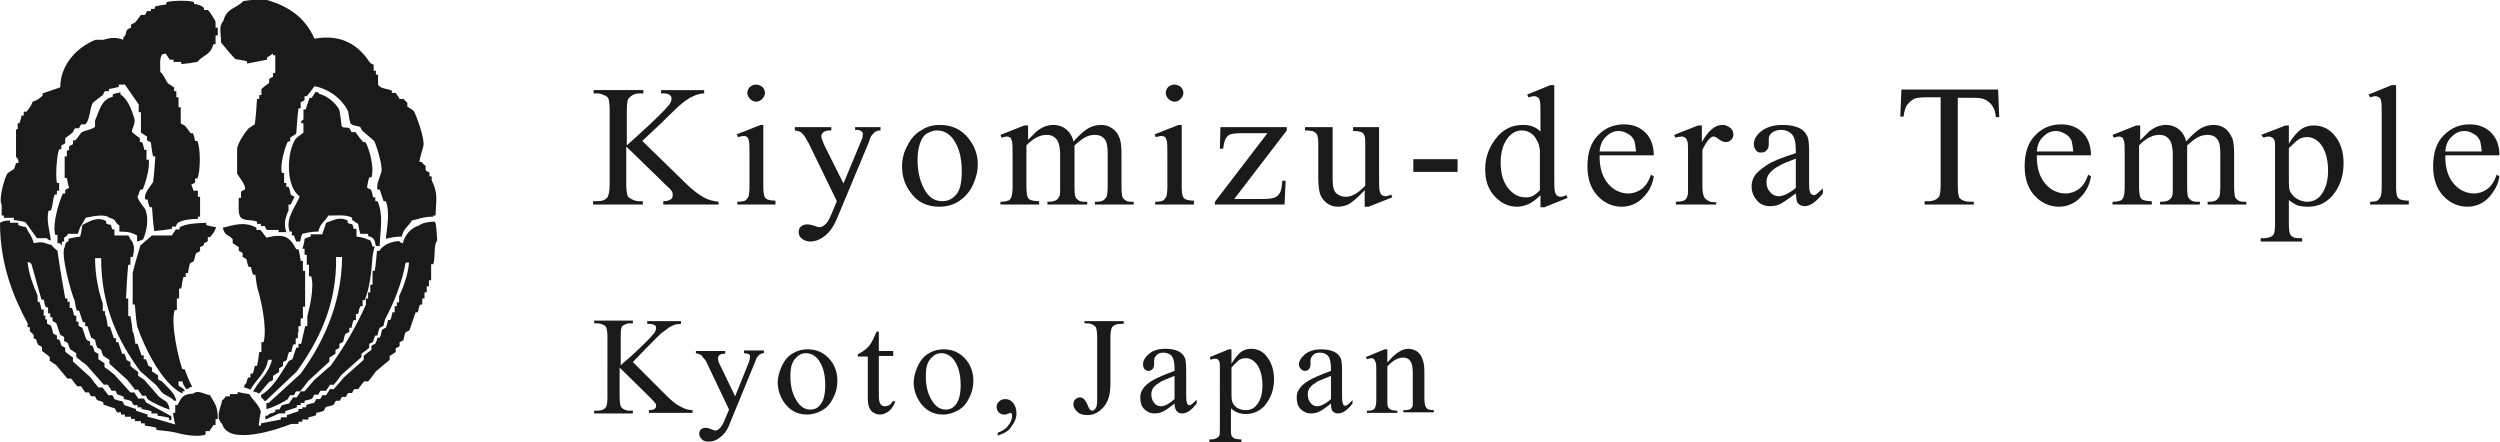 <?xml version="1.0" encoding="utf-8"?>
<!-- Generator: Adobe Illustrator 18.1.1, SVG Export Plug-In . SVG Version: 6.00 Build 0)  -->
<svg version="1.1" xmlns="http://www.w3.org/2000/svg" xmlns:xlink="http://www.w3.org/1999/xlink" x="0px" y="0px"
	 viewBox="0 0 452.3 80" enable-background="new 0 0 452.3 80" xml:space="preserve">
<g id="bg">
</g>
<g id="mv">
</g>
<g id="sub_base">
</g>
<g id="img" display="none">
</g>
<g id="contents">
	<g>
		<g>
			<path fill="#1A1A1A" d="M116.2,25.5l7.8,7.6c1.3,1.3,2.4,2.1,3.3,2.6c0.9,0.5,1.8,0.7,2.7,0.8V37h-10v-0.6c0.6,0,1-0.1,1.3-0.3
				c0.3-0.2,0.4-0.4,0.4-0.7s0-0.5-0.1-0.7c-0.1-0.2-0.4-0.6-1-1.1l-7.3-7.1v6.7c0,1,0.1,1.7,0.2,2.1c0.1,0.3,0.3,0.5,0.7,0.7
				c0.4,0.2,0.9,0.4,1.4,0.4h0.7V37h-9v-0.6h0.7c0.9,0,1.5-0.2,1.9-0.7c0.2-0.3,0.4-1.1,0.4-2.3V20c0-1-0.1-1.7-0.2-2.1
				c-0.1-0.2-0.3-0.5-0.6-0.6c-0.5-0.2-0.9-0.4-1.4-0.4h-0.7v-0.6h9v0.6h-0.7c-0.5,0-1,0.1-1.4,0.4c-0.3,0.2-0.5,0.4-0.7,0.7
				c-0.1,0.3-0.2,1-0.2,2v6.3c0.2-0.2,0.9-0.8,2.1-1.9c3.1-2.8,4.9-4.6,5.6-5.5c0.3-0.4,0.4-0.8,0.4-1.1c0-0.2-0.1-0.4-0.3-0.6
				c-0.2-0.2-0.6-0.3-1.1-0.3h-0.5v-0.6h7.8v0.6c-0.5,0-0.9,0.1-1.2,0.2c-0.4,0.1-0.8,0.3-1.4,0.6c-0.5,0.3-1.2,0.8-2,1.5
				c-0.2,0.2-1.3,1.2-3.2,3.1L116.2,25.5z"/>
			<path fill="#1A1A1A" d="M138.1,22.6v11.2c0,0.9,0.1,1.5,0.2,1.7c0.1,0.3,0.3,0.5,0.6,0.6s0.7,0.2,1.4,0.2V37h-6.9v-0.5
				c0.7,0,1.2-0.1,1.4-0.2s0.4-0.4,0.6-0.7c0.1-0.3,0.2-0.9,0.2-1.8v-5.4c0-1.5,0-2.5-0.1-2.9c-0.1-0.3-0.2-0.6-0.3-0.7
				c-0.2-0.1-0.4-0.2-0.6-0.2c-0.3,0-0.6,0.1-1.1,0.2l-0.2-0.5l4.3-1.7H138.1z M136.8,15.3c0.4,0,0.8,0.2,1.1,0.4
				c0.3,0.3,0.5,0.7,0.5,1.1c0,0.4-0.2,0.8-0.5,1.1c-0.3,0.3-0.7,0.5-1.1,0.5c-0.4,0-0.8-0.2-1.1-0.5c-0.3-0.3-0.5-0.7-0.5-1.1
				c0-0.4,0.2-0.8,0.5-1.1C136,15.5,136.3,15.3,136.8,15.3z"/>
			<path fill="#1A1A1A" d="M143.8,23h6.6v0.6h-0.3c-0.5,0-0.8,0.1-1.1,0.3c-0.2,0.2-0.4,0.4-0.4,0.7c0,0.4,0.2,0.9,0.5,1.6l3.5,7
				l3.2-7.7c0.2-0.4,0.3-0.8,0.3-1.2c0-0.2,0-0.3-0.1-0.4c-0.1-0.1-0.2-0.2-0.4-0.3c-0.2-0.1-0.5-0.1-0.9-0.1V23h4.6v0.6
				c-0.4,0-0.7,0.1-0.9,0.2s-0.4,0.4-0.7,0.7c-0.1,0.1-0.3,0.5-0.5,1.2l-5.8,13.9c-0.6,1.4-1.3,2.4-2.2,3.1c-0.9,0.7-1.8,1-2.6,1
				c-0.6,0-1.1-0.2-1.5-0.5c-0.4-0.3-0.6-0.7-0.6-1.2c0-0.4,0.1-0.8,0.4-1c0.3-0.3,0.7-0.4,1.2-0.4c0.3,0,0.8,0.1,1.4,0.3
				c0.4,0.2,0.7,0.2,0.8,0.2c0.3,0,0.7-0.2,1-0.5c0.4-0.3,0.7-0.9,1.1-1.8l1-2.4l-5.1-10.5c-0.2-0.3-0.4-0.7-0.7-1.2
				c-0.3-0.4-0.5-0.6-0.6-0.7c-0.2-0.2-0.6-0.3-1.2-0.4V23z"/>
			<path fill="#1A1A1A" d="M170,22.6c2.2,0,3.9,0.8,5.2,2.4c1.1,1.4,1.7,2.9,1.7,4.7c0,1.3-0.3,2.5-0.9,3.8
				c-0.6,1.3-1.5,2.2-2.5,2.9c-1.1,0.7-2.3,1-3.6,1c-2.1,0-3.9-0.8-5.1-2.5c-1.1-1.4-1.6-3-1.6-4.8c0-1.3,0.3-2.6,1-3.8
				c0.6-1.3,1.5-2.2,2.6-2.8C167.7,22.9,168.8,22.6,170,22.6z M169.5,23.6c-0.6,0-1.1,0.2-1.7,0.5c-0.6,0.3-1,0.9-1.3,1.7
				c-0.3,0.8-0.5,1.8-0.5,3.1c0,2,0.4,3.8,1.2,5.3c0.8,1.5,1.9,2.2,3.3,2.2c1,0,1.8-0.4,2.5-1.2c0.7-0.8,1-2.2,1-4.2
				c0-2.5-0.5-4.4-1.6-5.9C171.6,24.1,170.7,23.6,169.5,23.6z"/>
			<path fill="#1A1A1A" d="M185.7,25.6c1-1,1.6-1.6,1.8-1.8c0.5-0.4,1-0.7,1.5-0.9c0.5-0.2,1.1-0.3,1.6-0.3c0.9,0,1.7,0.3,2.3,0.8
				c0.6,0.5,1.1,1.2,1.3,2.2c1.1-1.2,2-2,2.7-2.4c0.7-0.4,1.5-0.6,2.3-0.6c0.8,0,1.4,0.2,2,0.6c0.6,0.4,1.1,1,1.4,1.9
				c0.2,0.6,0.3,1.5,0.3,2.8v6c0,0.9,0.1,1.5,0.2,1.8c0.1,0.2,0.3,0.4,0.6,0.6c0.3,0.2,0.7,0.2,1.4,0.2V37h-7v-0.5h0.3
				c0.6,0,1.1-0.1,1.4-0.4c0.2-0.2,0.4-0.4,0.5-0.8c0-0.2,0.1-0.7,0.1-1.5v-6c0-1.1-0.1-1.9-0.4-2.4c-0.4-0.7-1.1-1-1.9-1
				c-0.6,0-1.1,0.1-1.7,0.4c-0.6,0.3-1.2,0.8-2,1.5l0,0.2l0,0.7v6.7c0,1,0.1,1.6,0.2,1.8c0.1,0.2,0.3,0.4,0.6,0.6
				c0.3,0.2,0.8,0.2,1.5,0.2V37h-7.2v-0.5c0.8,0,1.3-0.1,1.6-0.3c0.3-0.2,0.5-0.5,0.6-0.8c0.1-0.2,0.1-0.7,0.1-1.5v-6
				c0-1.1-0.2-2-0.5-2.5c-0.5-0.7-1.1-1-1.9-1c-0.6,0-1.1,0.1-1.7,0.4c-0.9,0.4-1.5,1-2,1.5v7.5c0,0.9,0.1,1.5,0.2,1.8
				c0.1,0.3,0.3,0.5,0.6,0.6c0.3,0.1,0.8,0.2,1.5,0.2V37H181v-0.5c0.7,0,1.1-0.1,1.4-0.2c0.3-0.1,0.5-0.4,0.6-0.7
				c0.1-0.3,0.2-0.9,0.2-1.7v-5.3c0-1.5,0-2.5-0.1-3c-0.1-0.3-0.2-0.6-0.3-0.7c-0.2-0.1-0.4-0.2-0.6-0.2c-0.3,0-0.6,0.1-1,0.2
				l-0.2-0.5l4.3-1.7h0.7V25.6z"/>
			<path fill="#1A1A1A" d="M213.8,22.6v11.2c0,0.9,0.1,1.5,0.2,1.7c0.1,0.3,0.3,0.5,0.6,0.6c0.3,0.1,0.7,0.2,1.4,0.2V37H209v-0.5
				c0.7,0,1.2-0.1,1.4-0.2c0.2-0.1,0.4-0.4,0.6-0.7c0.1-0.3,0.2-0.9,0.2-1.8v-5.4c0-1.5,0-2.5-0.1-2.9c-0.1-0.3-0.2-0.6-0.3-0.7
				c-0.2-0.1-0.4-0.2-0.6-0.2c-0.3,0-0.6,0.1-1.1,0.2l-0.2-0.5l4.3-1.7H213.8z M212.5,15.3c0.4,0,0.8,0.2,1.1,0.4
				c0.3,0.3,0.5,0.7,0.5,1.1c0,0.4-0.2,0.8-0.5,1.1c-0.3,0.3-0.7,0.5-1.1,0.5c-0.4,0-0.8-0.2-1.1-0.5c-0.3-0.3-0.5-0.7-0.5-1.1
				c0-0.4,0.2-0.8,0.5-1.1C211.7,15.5,212,15.3,212.5,15.3z"/>
			<path fill="#1A1A1A" d="M232.6,32.7l-0.2,4.3h-12.6v-0.5l9.5-12.4h-4.7c-1,0-1.7,0.1-2,0.2c-0.3,0.1-0.6,0.4-0.8,0.7
				c-0.3,0.5-0.4,1.1-0.5,1.9h-0.6l0.1-3.9h12v0.6L223.3,36h5.2c1.1,0,1.8-0.1,2.2-0.3s0.7-0.5,0.9-0.9c0.2-0.3,0.3-1,0.4-2.1H232.6
				z"/>
			<path fill="#1A1A1A" d="M249.5,23v8.5c0,1.6,0,2.6,0.1,3c0.1,0.4,0.2,0.6,0.4,0.8c0.2,0.1,0.4,0.2,0.6,0.2c0.3,0,0.7-0.1,1.1-0.3
				l0.2,0.5l-4.3,1.7h-0.7v-3c-1.2,1.3-2.2,2.1-2.8,2.5c-0.6,0.3-1.3,0.5-2,0.5c-0.8,0-1.5-0.2-2.1-0.7c-0.6-0.5-1-1-1.2-1.7
				c-0.2-0.7-0.3-1.7-0.3-3v-6.2c0-0.7-0.1-1.1-0.2-1.4c-0.1-0.3-0.4-0.4-0.6-0.6c-0.3-0.1-0.8-0.2-1.6-0.2V23h5v9.4
				c0,1.3,0.2,2.2,0.7,2.6c0.5,0.4,1,0.6,1.7,0.6c0.4,0,1-0.1,1.5-0.4c0.6-0.3,1.2-0.8,2-1.6v-7.9c0-0.8-0.1-1.3-0.4-1.6
				c-0.3-0.3-0.9-0.4-1.8-0.4V23H249.5z"/>
			<path fill="#1A1A1A" d="M255.7,28.8h8v2.3h-8V28.8z"/>
			<path fill="#1A1A1A" d="M278.6,35.4c-0.7,0.7-1.4,1.2-2,1.5c-0.7,0.3-1.4,0.5-2.1,0.5c-1.6,0-2.9-0.6-4.1-1.9
				c-1.2-1.3-1.7-2.9-1.7-4.9s0.6-3.8,1.9-5.5c1.3-1.7,2.9-2.5,5-2.5c1.3,0,2.3,0.4,3.1,1.2v-2.6c0-1.6,0-2.6-0.1-2.9
				c-0.1-0.4-0.2-0.6-0.4-0.7c-0.2-0.1-0.4-0.2-0.6-0.2c-0.3,0-0.6,0.1-1.1,0.2l-0.2-0.5l4.2-1.7h0.7v16.2c0,1.6,0,2.6,0.1,3
				c0.1,0.4,0.2,0.6,0.4,0.8c0.2,0.1,0.4,0.2,0.6,0.2c0.3,0,0.7-0.1,1.1-0.3l0.2,0.5l-4.2,1.7h-0.7V35.4z M278.6,34.4v-7.2
				c-0.1-0.7-0.2-1.3-0.6-1.9c-0.3-0.6-0.7-1-1.2-1.3c-0.5-0.3-1-0.4-1.5-0.4c-0.9,0-1.7,0.4-2.4,1.2c-0.9,1.1-1.4,2.6-1.4,4.6
				c0,2.1,0.5,3.6,1.4,4.7c0.9,1.1,1.9,1.6,3.1,1.6C276.9,35.8,277.8,35.3,278.6,34.4z"/>
			<path fill="#1A1A1A" d="M289.4,28.3c0,2.1,0.5,3.7,1.5,4.9c1,1.2,2.3,1.8,3.7,1.8c0.9,0,1.7-0.3,2.4-0.8c0.7-0.5,1.3-1.4,1.7-2.6
				l0.5,0.3c-0.2,1.4-0.8,2.7-1.9,3.8c-1,1.1-2.4,1.7-3.9,1.7c-1.7,0-3.2-0.7-4.4-2c-1.2-1.3-1.8-3.1-1.8-5.3c0-2.4,0.6-4.3,1.9-5.6
				c1.2-1.3,2.8-2,4.7-2c1.6,0,2.9,0.5,3.9,1.5c1,1,1.5,2.4,1.5,4.1H289.4z M289.4,27.4h6.6c-0.1-0.9-0.2-1.5-0.3-1.9
				c-0.3-0.6-0.6-1-1.2-1.3c-0.5-0.3-1.1-0.5-1.6-0.5c-0.9,0-1.6,0.3-2.3,1C289.9,25.3,289.5,26.2,289.4,27.4z"/>
			<path fill="#1A1A1A" d="M307.9,22.6v3.1c1.2-2.1,2.4-3.1,3.7-3.1c0.6,0,1,0.2,1.4,0.5c0.4,0.3,0.6,0.7,0.6,1.2
				c0,0.4-0.1,0.7-0.4,1c-0.3,0.3-0.6,0.4-1,0.4c-0.4,0-0.8-0.2-1.2-0.5c-0.5-0.4-0.8-0.5-1-0.5c-0.2,0-0.4,0.1-0.6,0.3
				c-0.5,0.4-0.9,1.1-1.4,2.1v6.7c0,0.8,0.1,1.4,0.3,1.8c0.1,0.3,0.4,0.5,0.7,0.7c0.3,0.2,0.8,0.3,1.5,0.3V37h-7.3v-0.5
				c0.7,0,1.3-0.1,1.6-0.3c0.3-0.2,0.4-0.4,0.5-0.8c0.1-0.2,0.1-0.7,0.1-1.5v-5.4c0-1.6,0-2.6-0.1-2.9c-0.1-0.3-0.2-0.5-0.4-0.7
				c-0.2-0.1-0.4-0.2-0.7-0.2c-0.3,0-0.7,0.1-1.1,0.2l-0.2-0.5l4.3-1.7H307.9z"/>
			<path fill="#1A1A1A" d="M324.9,35c-1.5,1.1-2.4,1.7-2.8,1.9c-0.6,0.3-1.2,0.4-1.8,0.4c-1,0-1.8-0.3-2.4-1c-0.6-0.7-1-1.5-1-2.6
				c0-0.7,0.2-1.3,0.5-1.8c0.4-0.7,1.2-1.3,2.2-2s2.8-1.4,5.3-2.2v-0.5c0-1.4-0.2-2.3-0.7-2.9c-0.5-0.5-1.1-0.8-2-0.8
				c-0.7,0-1.2,0.2-1.6,0.5c-0.4,0.3-0.6,0.7-0.6,1.2l0,0.9c0,0.5-0.1,0.8-0.4,1.1c-0.2,0.3-0.6,0.4-1,0.4c-0.4,0-0.7-0.1-0.9-0.4
				s-0.4-0.6-0.4-1.1c0-0.9,0.5-1.7,1.4-2.4c0.9-0.7,2.2-1.1,3.8-1.1c1.3,0,2.3,0.2,3.1,0.6c0.6,0.3,1.1,0.8,1.4,1.5
				c0.2,0.4,0.3,1.3,0.3,2.7v4.7c0,1.3,0,2.1,0.1,2.4c0.1,0.3,0.1,0.5,0.3,0.6c0.1,0.1,0.3,0.2,0.4,0.2c0.2,0,0.3,0,0.4-0.1
				c0.2-0.1,0.6-0.5,1.3-1.1V35c-1.2,1.5-2.3,2.3-3.3,2.3c-0.5,0-0.9-0.2-1.2-0.5S325,35.8,324.9,35z M324.9,34v-5.3
				c-1.6,0.6-2.6,1-3,1.3c-0.8,0.4-1.4,0.9-1.8,1.4c-0.4,0.5-0.5,1-0.5,1.6c0,0.7,0.2,1.3,0.7,1.8c0.4,0.5,1,0.7,1.5,0.7
				C322.6,35.5,323.7,35,324.9,34z"/>
			<path fill="#1A1A1A" d="M361.5,16.3l0.2,4.9h-0.6c-0.1-0.9-0.3-1.5-0.5-1.8c-0.3-0.6-0.8-1-1.3-1.3c-0.5-0.3-1.2-0.4-2.1-0.4h-3
				v15.8c0,1.3,0.1,2.1,0.4,2.4c0.4,0.4,1,0.6,1.8,0.6h0.7V37h-8.9v-0.6h0.7c0.9,0,1.5-0.3,1.9-0.8c0.2-0.3,0.3-1.1,0.3-2.2V17.6
				h-2.5c-1,0-1.7,0.1-2.1,0.2c-0.5,0.2-1,0.6-1.4,1.1c-0.4,0.5-0.6,1.3-0.7,2.2h-0.6l0.2-4.9H361.5z"/>
			<path fill="#1A1A1A" d="M368.5,28.3c0,2.1,0.5,3.7,1.5,4.9c1,1.2,2.3,1.8,3.7,1.8c0.9,0,1.7-0.3,2.4-0.8c0.7-0.5,1.3-1.4,1.7-2.6
				l0.5,0.3c-0.2,1.4-0.8,2.7-1.9,3.8c-1,1.1-2.4,1.7-3.9,1.7c-1.7,0-3.2-0.7-4.4-2c-1.2-1.3-1.8-3.1-1.8-5.3c0-2.4,0.6-4.3,1.9-5.6
				c1.2-1.3,2.8-2,4.7-2c1.6,0,2.9,0.5,3.9,1.5c1,1,1.5,2.4,1.5,4.1H368.5z M368.5,27.4h6.6c-0.1-0.9-0.2-1.5-0.3-1.9
				c-0.3-0.6-0.6-1-1.2-1.3c-0.5-0.3-1.1-0.5-1.6-0.5c-0.9,0-1.6,0.3-2.3,1C369,25.3,368.6,26.2,368.5,27.4z"/>
			<path fill="#1A1A1A" d="M387,25.6c1-1,1.6-1.6,1.8-1.8c0.5-0.4,1-0.7,1.5-0.9c0.5-0.2,1.1-0.3,1.6-0.3c0.9,0,1.7,0.3,2.3,0.8
				c0.6,0.5,1.1,1.2,1.3,2.2c1.1-1.2,2-2,2.7-2.4c0.7-0.4,1.5-0.6,2.3-0.6c0.8,0,1.4,0.2,2,0.6c0.6,0.4,1,1,1.4,1.9
				c0.2,0.6,0.3,1.5,0.3,2.8v6c0,0.9,0.1,1.5,0.2,1.8c0.1,0.2,0.3,0.4,0.6,0.6c0.3,0.2,0.7,0.2,1.4,0.2V37h-7v-0.5h0.3
				c0.6,0,1.1-0.1,1.4-0.4c0.2-0.2,0.4-0.4,0.5-0.8c0-0.2,0.1-0.7,0.1-1.5v-6c0-1.1-0.1-1.9-0.4-2.4c-0.4-0.7-1.1-1-1.9-1
				c-0.5,0-1.1,0.1-1.7,0.4c-0.6,0.3-1.2,0.8-2,1.5l0,0.2l0,0.7v6.7c0,1,0.1,1.6,0.2,1.8c0.1,0.2,0.3,0.4,0.6,0.6
				c0.3,0.2,0.8,0.2,1.5,0.2V37h-7.2v-0.5c0.8,0,1.3-0.1,1.6-0.3c0.3-0.2,0.5-0.5,0.6-0.8c0.1-0.2,0.1-0.7,0.1-1.5v-6
				c0-1.1-0.2-2-0.5-2.5c-0.5-0.7-1.1-1-1.9-1c-0.6,0-1.1,0.1-1.7,0.4c-0.9,0.4-1.5,1-2,1.5v7.5c0,0.9,0.1,1.5,0.2,1.8
				c0.1,0.3,0.3,0.5,0.6,0.6c0.3,0.1,0.8,0.2,1.5,0.2V37h-7.1v-0.5c0.7,0,1.1-0.1,1.4-0.2c0.3-0.1,0.5-0.4,0.6-0.7
				c0.1-0.3,0.2-0.9,0.2-1.7v-5.3c0-1.5,0-2.5-0.1-3c-0.1-0.3-0.2-0.6-0.3-0.7c-0.2-0.1-0.4-0.2-0.6-0.2c-0.3,0-0.6,0.1-1,0.2
				l-0.2-0.5l4.3-1.7h0.7V25.6z"/>
			<path fill="#1A1A1A" d="M409.1,24.4l4.4-1.7h0.6v3.3c0.7-1.2,1.5-2.1,2.2-2.6c0.7-0.5,1.5-0.7,2.3-0.7c1.4,0,2.6,0.5,3.6,1.6
				c1.2,1.3,1.8,3.1,1.8,5.2c0,2.4-0.7,4.4-2.1,6c-1.2,1.3-2.6,1.9-4.4,1.9c-0.8,0-1.4-0.1-2-0.3c-0.4-0.2-0.9-0.5-1.4-0.9v4.3
				c0,1,0.1,1.6,0.2,1.8s0.3,0.5,0.6,0.6c0.3,0.2,0.8,0.2,1.6,0.2v0.6H409v-0.6h0.4c0.6,0,1.1-0.1,1.5-0.3c0.2-0.1,0.4-0.3,0.5-0.5
				s0.2-0.9,0.2-1.9V27.1c0-0.9,0-1.5-0.1-1.7c-0.1-0.2-0.2-0.4-0.4-0.5s-0.4-0.2-0.7-0.2c-0.2,0-0.6,0.1-0.9,0.2L409.1,24.4z
				 M414.1,26.8v5.2c0,1.1,0,1.9,0.1,2.2c0.1,0.6,0.5,1.1,1.1,1.6c0.6,0.4,1.3,0.7,2.1,0.7c1,0,1.9-0.4,2.5-1.2
				c0.8-1,1.3-2.5,1.3-4.4c0-2.1-0.5-3.8-1.4-4.9c-0.7-0.8-1.5-1.2-2.4-1.2c-0.5,0-1,0.1-1.5,0.4C415.6,25.4,415,25.9,414.1,26.8z"
				/>
			<path fill="#1A1A1A" d="M433.5,15.3v18.5c0,0.9,0.1,1.5,0.2,1.7c0.1,0.3,0.3,0.5,0.6,0.6c0.3,0.1,0.8,0.2,1.5,0.2V37h-7v-0.5
				c0.7,0,1.1-0.1,1.3-0.2c0.2-0.1,0.4-0.4,0.6-0.7c0.1-0.3,0.2-0.9,0.2-1.8V21.2c0-1.6,0-2.5-0.1-2.9c-0.1-0.4-0.2-0.6-0.4-0.7
				c-0.2-0.1-0.4-0.2-0.6-0.2c-0.3,0-0.6,0.1-1,0.2l-0.3-0.5l4.2-1.7H433.5z"/>
			<path fill="#1A1A1A" d="M442.4,28.3c0,2.1,0.5,3.7,1.5,4.9c1,1.2,2.3,1.8,3.7,1.8c0.9,0,1.7-0.3,2.4-0.8c0.7-0.5,1.3-1.4,1.7-2.6
				l0.5,0.3c-0.2,1.4-0.9,2.7-1.9,3.8c-1,1.1-2.4,1.7-3.9,1.7c-1.7,0-3.2-0.7-4.4-2c-1.2-1.3-1.8-3.1-1.8-5.3c0-2.4,0.6-4.3,1.9-5.6
				c1.3-1.3,2.8-2,4.7-2c1.6,0,2.9,0.5,3.9,1.5c1,1,1.5,2.4,1.5,4.1H442.4z M442.4,27.4h6.6c-0.1-0.9-0.2-1.5-0.3-1.9
				c-0.3-0.6-0.6-1-1.2-1.3c-0.5-0.3-1-0.5-1.6-0.5c-0.9,0-1.6,0.3-2.3,1C442.9,25.3,442.5,26.2,442.4,27.4z"/>
		</g>
		<g>
			<path fill="#1A1A1A" d="M114.5,65.5l6.1,6.1c1,1,1.9,1.7,2.6,2c0.7,0.4,1.4,0.6,2.1,0.6v0.5h-7.9v-0.5c0.5,0,0.8-0.1,1-0.2
				c0.2-0.2,0.3-0.3,0.3-0.5c0-0.2,0-0.4-0.1-0.5s-0.3-0.4-0.8-0.9l-5.7-5.6v5.3c0,0.8,0.1,1.4,0.2,1.7c0.1,0.2,0.3,0.4,0.5,0.5
				c0.3,0.2,0.7,0.3,1.1,0.3h0.6v0.5h-7v-0.5h0.6c0.7,0,1.2-0.2,1.5-0.6c0.2-0.3,0.3-0.9,0.3-1.9V61c0-0.8-0.1-1.4-0.2-1.7
				c-0.1-0.2-0.2-0.4-0.5-0.5c-0.4-0.2-0.7-0.3-1.1-0.3h-0.6v-0.5h7v0.5H114c-0.4,0-0.8,0.1-1.1,0.3c-0.3,0.1-0.4,0.3-0.5,0.6
				c-0.1,0.3-0.1,0.8-0.1,1.6v5.1c0.2-0.2,0.7-0.7,1.7-1.5c2.4-2.2,3.9-3.7,4.4-4.4c0.2-0.3,0.3-0.6,0.3-0.9c0-0.2-0.1-0.4-0.3-0.5
				c-0.2-0.1-0.5-0.2-0.9-0.2h-0.4v-0.5h6.1v0.5c-0.4,0-0.7,0.1-1,0.1c-0.3,0.1-0.7,0.3-1.1,0.5c-0.4,0.3-0.9,0.7-1.6,1.2
				c-0.2,0.2-1,1-2.5,2.5L114.5,65.5z"/>
			<path fill="#1A1A1A" d="M126,63.5h5.2v0.5H131c-0.4,0-0.6,0.1-0.8,0.2c-0.2,0.2-0.3,0.4-0.3,0.6c0,0.3,0.1,0.8,0.4,1.3l2.7,5.6
				l2.5-6.2c0.1-0.3,0.2-0.7,0.2-1c0-0.1,0-0.3-0.1-0.3c-0.1-0.1-0.2-0.2-0.3-0.2s-0.4-0.1-0.7-0.1v-0.5h3.6v0.5
				c-0.3,0-0.5,0.1-0.7,0.2c-0.2,0.1-0.3,0.3-0.5,0.5c-0.1,0.1-0.2,0.4-0.4,0.9L132,76.7c-0.4,1.1-1,1.9-1.7,2.4
				c-0.7,0.6-1.4,0.8-2.1,0.8c-0.5,0-0.9-0.1-1.2-0.4c-0.3-0.3-0.5-0.6-0.5-1c0-0.3,0.1-0.6,0.3-0.8c0.2-0.2,0.5-0.3,0.9-0.3
				c0.3,0,0.6,0.1,1.1,0.3c0.3,0.1,0.5,0.2,0.6,0.2c0.2,0,0.5-0.1,0.8-0.4c0.3-0.3,0.6-0.7,0.9-1.5l0.8-1.9l-4-8.4
				c-0.1-0.3-0.3-0.6-0.6-0.9c-0.2-0.3-0.4-0.5-0.5-0.6c-0.2-0.1-0.5-0.2-0.9-0.3V63.5z"/>
			<path fill="#1A1A1A" d="M146.1,63.2c1.7,0,3,0.6,4.1,1.9c0.9,1.1,1.3,2.4,1.3,3.8c0,1-0.2,2-0.7,3c-0.5,1-1.1,1.8-2,2.3
				C148,74.7,147,75,146,75c-1.7,0-3-0.7-4-2c-0.8-1.1-1.3-2.4-1.3-3.8c0-1,0.3-2,0.8-3.1c0.5-1,1.2-1.8,2-2.2
				C144.3,63.4,145.2,63.2,146.1,63.2z M145.8,63.9c-0.4,0-0.9,0.1-1.3,0.4s-0.8,0.7-1.1,1.3s-0.4,1.5-0.4,2.5c0,1.6,0.3,3,1,4.2
				s1.5,1.8,2.6,1.8c0.8,0,1.4-0.3,1.9-1c0.5-0.6,0.8-1.8,0.8-3.4c0-2-0.4-3.5-1.3-4.7C147.4,64.3,146.7,63.9,145.8,63.9z"/>
			<path fill="#1A1A1A" d="M159,59.8v3.7h2.6v0.9H159v7.2c0,0.7,0.1,1.2,0.3,1.5c0.2,0.3,0.5,0.4,0.8,0.4c0.3,0,0.5-0.1,0.8-0.2
				c0.3-0.2,0.4-0.4,0.6-0.7h0.5c-0.3,0.8-0.7,1.4-1.2,1.8c-0.5,0.4-1.1,0.6-1.6,0.6c-0.4,0-0.7-0.1-1.1-0.3s-0.6-0.5-0.8-0.9
				c-0.2-0.4-0.3-1-0.3-1.8v-7.5h-1.8v-0.4c0.4-0.2,0.9-0.5,1.4-0.9c0.5-0.4,0.9-0.9,1.2-1.5c0.2-0.3,0.4-0.9,0.8-1.7H159z"/>
			<path fill="#1A1A1A" d="M170.7,63.2c1.7,0,3,0.6,4.1,1.9c0.9,1.1,1.3,2.4,1.3,3.8c0,1-0.2,2-0.7,3c-0.5,1-1.1,1.8-2,2.3
				c-0.8,0.5-1.8,0.8-2.8,0.8c-1.7,0-3-0.7-4-2c-0.8-1.1-1.3-2.4-1.3-3.8c0-1,0.3-2,0.8-3.1c0.5-1,1.2-1.8,2-2.2
				C168.9,63.4,169.8,63.2,170.7,63.2z M170.3,63.9c-0.4,0-0.9,0.1-1.3,0.4s-0.8,0.7-1.1,1.3s-0.4,1.5-0.4,2.5c0,1.6,0.3,3,1,4.2
				s1.5,1.8,2.6,1.8c0.8,0,1.4-0.3,1.9-1s0.8-1.8,0.8-3.4c0-2-0.4-3.5-1.3-4.7C171.9,64.3,171.2,63.9,170.3,63.9z"/>
			<path fill="#1A1A1A" d="M180.5,78.8v-0.5c0.8-0.3,1.5-0.7,1.9-1.3c0.5-0.6,0.7-1.2,0.7-1.8c0-0.2,0-0.3-0.1-0.4
				c-0.1-0.1-0.1-0.1-0.2-0.1c-0.1,0-0.3,0.1-0.6,0.2c-0.1,0.1-0.3,0.1-0.5,0.1c-0.4,0-0.7-0.1-1-0.4c-0.2-0.2-0.4-0.6-0.4-1
				c0-0.4,0.2-0.7,0.5-1c0.3-0.3,0.7-0.4,1.1-0.4c0.5,0,1,0.2,1.4,0.7c0.4,0.5,0.6,1.1,0.6,1.9c0,0.8-0.3,1.6-0.9,2.3
				C182.7,77.8,181.8,78.4,180.5,78.8z"/>
			<path fill="#1A1A1A" d="M196.2,58.6v-0.5h7.1v0.5h-0.6c-0.7,0-1.2,0.2-1.5,0.6c-0.2,0.3-0.3,0.9-0.3,1.9v8.1c0,1.2-0.1,2.2-0.4,3
				c-0.3,0.8-0.7,1.4-1.4,2c-0.7,0.6-1.5,0.9-2.4,0.9c-0.8,0-1.4-0.2-1.8-0.6c-0.4-0.4-0.7-0.8-0.7-1.3c0-0.4,0.1-0.7,0.3-0.9
				c0.3-0.3,0.6-0.4,0.9-0.4c0.3,0,0.5,0.1,0.7,0.3c0.2,0.2,0.5,0.6,0.8,1.4c0.2,0.4,0.4,0.7,0.7,0.7c0.2,0,0.4-0.1,0.6-0.4
				s0.3-0.7,0.3-1.4V61c0-0.8-0.1-1.4-0.2-1.7c-0.1-0.2-0.3-0.4-0.5-0.5c-0.3-0.2-0.7-0.3-1.1-0.3H196.2z"/>
			<path fill="#1A1A1A" d="M212.5,73c-1.1,0.9-1.9,1.4-2.2,1.5c-0.4,0.2-0.9,0.3-1.4,0.3c-0.8,0-1.4-0.3-1.9-0.8
				c-0.5-0.5-0.7-1.2-0.7-2.1c0-0.5,0.1-1,0.4-1.4c0.3-0.6,0.9-1.1,1.7-1.6c0.8-0.5,2.2-1.1,4.1-1.8v-0.4c0-1.1-0.2-1.9-0.5-2.3
				c-0.4-0.4-0.9-0.6-1.5-0.6c-0.5,0-0.9,0.1-1.2,0.4c-0.3,0.3-0.5,0.6-0.5,1l0,0.7c0,0.4-0.1,0.7-0.3,0.9c-0.2,0.2-0.4,0.3-0.7,0.3
				c-0.3,0-0.5-0.1-0.7-0.3s-0.3-0.5-0.3-0.9c0-0.7,0.4-1.3,1.1-1.9c0.7-0.6,1.7-0.9,3-0.9c1,0,1.8,0.2,2.4,0.5
				c0.5,0.3,0.8,0.6,1.1,1.2c0.1,0.3,0.2,1.1,0.2,2.1v3.8c0,1.1,0,1.7,0.1,2s0.1,0.4,0.2,0.5c0.1,0.1,0.2,0.1,0.3,0.1
				c0.1,0,0.2,0,0.3-0.1c0.2-0.1,0.5-0.4,1-0.9V73c-0.9,1.2-1.8,1.8-2.6,1.8c-0.4,0-0.7-0.1-1-0.4C212.7,74.2,212.5,73.7,212.5,73z
				 M212.5,72.2V68c-1.2,0.5-2,0.8-2.4,1c-0.6,0.4-1.1,0.7-1.4,1.1c-0.3,0.4-0.4,0.8-0.4,1.3c0,0.6,0.2,1.1,0.5,1.5
				c0.3,0.4,0.8,0.6,1.2,0.6C210.7,73.5,211.5,73.1,212.5,72.2z"/>
			<path fill="#1A1A1A" d="M218.9,64.6l3.4-1.4h0.5v2.6c0.6-1,1.2-1.7,1.7-2.1s1.2-0.6,1.8-0.6c1.1,0,2.1,0.4,2.8,1.3
				c0.9,1.1,1.4,2.5,1.4,4.2c0,1.9-0.6,3.5-1.7,4.8c-0.9,1-2.1,1.5-3.4,1.5c-0.6,0-1.1-0.1-1.6-0.3c-0.3-0.1-0.7-0.4-1.1-0.7v3.4
				c0,0.8,0,1.2,0.1,1.5c0.1,0.2,0.3,0.4,0.5,0.5c0.2,0.1,0.7,0.2,1.3,0.2V80h-5.8v-0.5h0.3c0.4,0,0.8-0.1,1.1-0.3
				c0.2-0.1,0.3-0.2,0.4-0.4c0.1-0.2,0.1-0.7,0.1-1.5V66.8c0-0.7,0-1.2-0.1-1.4s-0.2-0.3-0.3-0.4s-0.3-0.1-0.6-0.1
				c-0.2,0-0.4,0.1-0.7,0.2L218.9,64.6z M222.8,66.5v4.2c0,0.9,0,1.5,0.1,1.8c0.1,0.5,0.4,0.9,0.8,1.2s1,0.5,1.7,0.5
				c0.8,0,1.5-0.3,2-1c0.7-0.8,1-2,1-3.5c0-1.7-0.4-3-1.1-3.9c-0.5-0.6-1.1-1-1.9-1c-0.4,0-0.8,0.1-1.2,0.3
				C223.9,65.4,223.4,65.8,222.8,66.5z"/>
			<path fill="#1A1A1A" d="M240.8,73c-1.1,0.9-1.9,1.4-2.2,1.5c-0.4,0.2-0.9,0.3-1.4,0.3c-0.8,0-1.4-0.3-1.9-0.8
				c-0.5-0.5-0.7-1.2-0.7-2.1c0-0.5,0.1-1,0.4-1.4c0.3-0.6,0.9-1.1,1.7-1.6c0.8-0.5,2.2-1.1,4.1-1.8v-0.4c0-1.1-0.2-1.9-0.5-2.3
				c-0.4-0.4-0.9-0.6-1.5-0.6c-0.5,0-0.9,0.1-1.2,0.4c-0.3,0.3-0.5,0.6-0.5,1l0,0.7c0,0.4-0.1,0.7-0.3,0.9c-0.2,0.2-0.4,0.3-0.7,0.3
				c-0.3,0-0.5-0.1-0.7-0.3S235,66.3,235,66c0-0.7,0.4-1.3,1.1-1.9c0.7-0.6,1.7-0.9,3-0.9c1,0,1.8,0.2,2.4,0.5
				c0.5,0.3,0.8,0.6,1.1,1.2c0.1,0.3,0.2,1.1,0.2,2.1v3.8c0,1.1,0,1.7,0.1,2s0.1,0.4,0.2,0.5c0.1,0.1,0.2,0.1,0.3,0.1
				c0.1,0,0.2,0,0.3-0.1c0.2-0.1,0.5-0.4,1-0.9V73c-0.9,1.2-1.8,1.8-2.6,1.8c-0.4,0-0.7-0.1-1-0.4C240.9,74.2,240.8,73.7,240.8,73z
				 M240.8,72.2V68c-1.2,0.5-2,0.8-2.4,1c-0.6,0.4-1.1,0.7-1.4,1.1c-0.3,0.4-0.4,0.8-0.4,1.3c0,0.6,0.2,1.1,0.5,1.5
				c0.3,0.4,0.8,0.6,1.2,0.6C238.9,73.5,239.8,73.1,240.8,72.2z"/>
			<path fill="#1A1A1A" d="M251.1,65.5c1.3-1.6,2.6-2.4,3.7-2.4c0.6,0,1.1,0.2,1.6,0.5c0.4,0.3,0.8,0.8,1,1.5
				c0.2,0.5,0.3,1.2,0.3,2.2v4.8c0,0.7,0.1,1.2,0.2,1.4c0.1,0.2,0.2,0.4,0.4,0.5c0.2,0.1,0.6,0.2,1.1,0.2v0.4h-5.5v-0.4h0.2
				c0.5,0,0.9-0.1,1.1-0.2c0.2-0.2,0.4-0.4,0.4-0.7c0-0.1,0-0.5,0-1.1v-4.6c0-1-0.1-1.8-0.4-2.2c-0.3-0.5-0.7-0.7-1.3-0.7
				c-1,0-1.9,0.5-2.9,1.6v5.9c0,0.8,0,1.2,0.1,1.4c0.1,0.2,0.3,0.4,0.5,0.5c0.2,0.1,0.6,0.2,1.2,0.2v0.4h-5.5v-0.4h0.2
				c0.6,0,1-0.1,1.2-0.4c0.2-0.3,0.3-0.8,0.3-1.7V68c0-1.3,0-2.2-0.1-2.4s-0.2-0.5-0.3-0.6s-0.3-0.2-0.5-0.2c-0.2,0-0.5,0.1-0.8,0.2
				l-0.2-0.4l3.4-1.4h0.5V65.5z"/>
		</g>
		<path fill-rule="evenodd" clip-rule="evenodd" fill="#1A1A1A" d="M39,3.9c-0.1-0.3-1.2-2-1.4-2.1h-0.7V1.4c-0.5-0.4-1-0.6-1.8-0.7
			V0.4c-0.7-0.4-4.2-0.3-5,0v0.4c-0.7,0.1-1.4,0.2-2.1,0.4v0.4h-0.7v0.4h-0.7c-0.1,0.2-0.2,0.5-0.4,0.7h-0.7c-0.4,0.5-0.7,1-1.1,1.4
			c-0.2,0.1-0.5,0.2-0.7,0.4V5c-0.2,0.1-0.5,0.2-0.7,0.4c-0.4,0.6,0,0.8-0.7,1.4v0.4c-1.3-0.5-2.3-0.4-3.6,0h-1.4
			c-3.1,1.2-6.4,4.3-6.4,8.6c-1.1,0.4-2.1,0.7-3.2,1.1v0.4c-0.6,0.5-0.8,0.8-1.8,1.1c-0.3,0.9-0.6,1.1-1.1,1.8H4.3v0.7H3.9
			c-0.1,0.5-0.2,1-0.4,1.4H3.2v1.1H2.9v5c0,0,0.6,0.4,0.4,1.1H2.9c-0.1,0.4-0.2,0.7-0.4,1.1c-0.4,0.2-0.7,0.5-1.1,0.7
			c-0.6,0.8-1.7,4.9-1.1,5.7V39h0.4v0.4h1.8v0.4c0.7,0.1,1.4,0.2,2.1,0.4c0.7,1,1.4,1.9,2.1,2.9h1.8c0,0,0.1,0.3,0.7,0.4
			c-0.1-1.3-0.9-3.6-0.4-5.4h0.4c0.4-1,0.3-1.9,0.7-2.9h0.4v-0.7h0.4v-1.4h-0.4c-0.3-1.3,0-5.2,0.4-6.1h0.4v-0.7
			c0.2-0.1,0.5-0.2,0.7-0.4V25c0.5-0.4,1-0.7,1.4-1.1c0.1-0.2,0.2-0.5,0.4-0.7h0.7c0.1-0.2,0.2-0.5,0.4-0.7h0.7
			c0.9-0.7,0.8-2.9,1.4-3.9c0.6-0.5,1.2-1,1.8-1.4c0.1-0.2,0.2-0.5,0.4-0.7h0.7v-0.4c0.6-0.1,1.2-0.2,1.8-0.4v-0.4h1.1
			c0.8,1.2,1.7,2.4,2.5,3.6v1.4h0.4V24c0.4,0.2,0.7,0.5,1.1,0.7v0.7c0.2,0.1,0.5,0.2,0.7,0.4c0.1,0.8,0.2,1.7,0.4,2.5h0.4
			c-0.1,1.6-0.2,3.1-0.4,4.6c-0.3,0.7-1.8,2-1.4,3.2h0.4c0.1,0.5,0.2,1,0.4,1.4h0.4c0.1,1.4,0.2,2.9,0.4,4.3
			c1.1-0.1,2.1-0.2,3.2-0.4v-0.4h0.7c0.1-0.2,0.2-0.5,0.4-0.7c0.8-0.5,2.3-0.7,3.6-0.7v-0.4h0.4v-3.6h-0.4v-1.1H35
			c-0.1-0.4-0.2-0.7-0.4-1.1c0.2-0.1,0.5-0.2,0.7-0.4v-0.7h0.4c0.6-1.3,0.6-5.5,0-6.8h-0.4c-0.1-0.5-0.2-1-0.4-1.4h-0.4
			c-0.4-0.5-0.7-1-1.1-1.4c-0.2-0.1-0.5-0.2-0.7-0.4v-2.9h-0.4v-1.8h-0.4v-1.1h-0.4v-0.7c-0.4-0.2-0.7-0.5-1.1-0.7
			c-0.6-0.8-0.7-1.5-1.4-2.1c0-1.1-0.2-2.6,0.4-3.2L30,9.7c0.2,0.4,0.5,0.7,0.7,1.1h0.7v0.4h1.4v0.4c1-0.1,1.9-0.2,2.9-0.4
			c1.1-1.3,2.4-1.2,2.9-3.2H39V6.4h0.4V5H39V3.9z M42.6,10.7c0.7,0.1,1.4,0.2,2.1,0.4v0.4c1.2-0.2,2.4-0.5,3.6-0.7v-0.4
			c0.4-0.2,0.7-0.5,1.1-0.7V10h0.4v3.2h-0.4v0.7c-0.2,0.1-0.5,0.2-0.7,0.4V15c-0.5,0.4-1,0.7-1.4,1.1v1.1h-0.4v0.7h-0.4
			c-0.1,1.5-0.2,3.1-0.4,4.6c-0.4,0.2-0.7,0.5-1.1,0.7c-0.8,0.9-1.8,2.4-2.1,3.6v4.6c0.2,0.5,1.7,2.1,1.4,2.9
			c-0.2,0.1-0.5,0.2-0.7,0.4v1.1h-0.4c0,1.2-0.2,3,0.4,3.6c0.7,0.6,1.9,0.3,2.9,0.7v0.4h0.7v0.4h0.7c0.1,0.2,0.2,0.5,0.4,0.7h2.1
			v0.4h1.4c-0.5-1.5-0.2-2.6,0.4-3.9v-1.1h0.4c0.2-0.5,0.5-1,0.7-1.4c-0.2-0.1-0.5-0.2-0.7-0.4c-0.1-0.5-0.2-1-0.4-1.4h-0.4v-0.7
			h-0.4v-1.8h-0.4c-0.4-1.5,0.6-4.9,1.1-5.7h0.4v-0.7c0.4-0.2,0.7-0.5,1.1-0.7c0.1-1.5,0.2-3.1,0.4-4.6h0.4v-1.1
			c0.2-0.1,0.5-0.2,0.7-0.4v-0.7h0.4c0.5-0.6,1-1.2,1.4-1.8c2.7,0.5,5.1,2.4,6.1,4.6c0.1,0.7,0.2,1.4,0.4,2.1
			c0.3,0.5,1.3,0.4,1.8,0.7c0.1,0.2,0.2,0.5,0.4,0.7c0.7,0.6,1.4,1.2,2.1,1.8C68,26,69.3,30,69,31.1c-0.1,0.5-1,2.3-0.7,3.2h0.4
			c0.2,0.7,0.5,1.4,0.7,2.1h0.4c0.8,2,0.2,4.9,0,6.8c0.9-0.2,1.6-0.4,2.9-0.4c0.3-1.5,1.2-1.8,1.8-2.9c1.4-0.3,2.1-0.7,3.9-0.7V39
			h0.4c0.1-3,0.5-3.9-0.7-6.4v-0.7h-0.4v-0.7c-0.2-0.1-0.5-0.2-0.7-0.4V30c-0.1-0.1-0.5-0.3-0.7-0.7h-0.4c-0.1-0.3,0.7-2.7,0.7-2.9
			c0.3-1.2-1.3-5.7-1.8-6.4c-0.4-0.2-0.7-0.5-1.1-0.7v-0.7L73,17.9h-0.7c-0.2-0.4-0.5-0.7-0.7-1.1h-0.7v-0.4
			c-0.8-0.4-2.1-0.3-2.5-1.1v-1.8h-0.4v-0.7h-0.4v-1.1c-0.2-0.1-0.5-0.2-0.7-0.4c-2-3.1-5.1-5.2-10-4.3c-1.8-4-4.8-6-9.3-7.2
			c-1.2,0.1-2.4,0.2-3.6,0.4c-1.3,1.4-3,1.2-3.6,3.6c-0.9,1-0.4,2.3-0.4,3.9C40.9,8.8,41.7,9.8,42.6,10.7 M11.8,35h-0.4
			c-0.6,1.1-2,5.5-1.4,7.5h0.4V44h0.4l0.4,0.4v-0.7h0.4v-0.7c0.2-0.2,0.5-0.2,0.7-0.7h1.8c0.3-1.3,0.9-1.9,1.4-2.9
			c1-0.2,3.4-0.8,4.3,0c1.5,0.4,0.7,0.7,1.8,1.4v1.1c1.7,0,2.3,0.2,3.2,0.7v1.1c0.4-0.1,0.7-0.2,1.1-0.4c0.6-1.4,1.1-3.6,0.4-5.4
			c-0.2-0.4-1.6-1.9-1.4-2.5H25c0.1-0.4,0.2-0.7,0.4-1.1h0.4c0.4-0.7,1.4-4.1,1.1-5.4h-0.4v-1.8h-0.4c-0.1-0.5-0.2-1-0.4-1.4h-0.4
			V25c-0.5-0.4-1-0.7-1.4-1.1c-0.2-0.5,0.7-1.4,0.4-2.5c-0.5-1.6-1.2-3.5-2.5-4.3v-0.4c-0.3,0.1-1.2,0.2-1.4,0.4v0.4
			c-2.1,0.5-2.4,2.5-3.2,4.3v1.1c-0.3,0.5-2,0.7-2.5,1.1c-0.4,0.5-0.7,1-1.1,1.4h-0.4v0.7c-0.2,0.1-0.5,0.2-0.7,0.4v0.7h-0.4v1.1
			h-0.4v3.9h0.4c0.1,0.6,0.2,1.2,0.4,1.8c-0.2,0.1-0.5,0.2-0.7,0.4V35z M68.7,44.3c0.1-2.8,0.7-5.4-0.4-7.9h-0.4v-0.7h-0.4
			c-0.1-0.5-0.2-1-0.4-1.4c-0.2-0.1-0.5-0.2-0.7-0.4c0.1-0.6,0.2-1.2,0.4-1.8h0.4c0.6-1.9-0.5-5.5-1.1-6.4h-0.4
			c-0.5-0.6-1-1.2-1.4-1.8h-0.7c-0.1-0.2-0.2-0.5-0.4-0.7c-0.5-0.3-1.1,0.1-1.4-0.4c-0.1-1-0.2-1.9-0.4-2.9
			c-0.5-1.1-2.2-2.6-3.6-2.9c-0.4-0.4,0-0.2-0.7-0.4c-0.2,0.4-0.5,0.7-0.7,1.1h-0.4c-0.2,0.7-0.5,1.4-0.7,2.1h-0.4v1.8
			c0,0.1-0.5,0.1-0.4,0.7h0.4V24c-0.5,0.4-1,0.7-1.4,1.1c-1.7,2.5-1.8,8.7,0.7,10.4c-0.4,1.5-2.7,3.9-1.8,6.4h0.4v0.7h0.4
			c0.1,0.4,0.2,0.7,0.4,1.1h0.7c0.1-0.5,0.2-1,0.4-1.4c0.9-0.2,1.6-0.4,2.9-0.4c0.3-1.5,1.2-1.8,1.8-2.9c1.4,0,3.4-0.2,4.3,0.4v0.4
			c0.4,0.2,0.7,0.5,1.1,0.7c0.1,0.6,0.2,1.2,0.4,1.8h1.4v0.4c1.1,0.3,1.2,0.7,1.4,1.8H68.7z M25.4,67.2c1,0.8,1.9,1.7,2.9,2.5
			c0.4,0.5,0.7,1,1.1,1.4c0.8,0.6,1.5,0.7,2.1,1.4h0.4C31.6,71,30.2,70,29.3,69c-0.2-0.1-0.5-0.2-0.7-0.4v-0.7
			c-0.4-0.2-0.7-0.5-1.1-0.7v-0.7c-0.2-0.1-0.5-0.2-0.7-0.4c-0.1-0.4-0.2-0.7-0.4-1.1h-0.4v-0.7h-0.4c-0.2-0.7-0.5-1.4-0.7-2.1h-0.4
			c-0.1-0.7-0.2-1.4-0.4-2.1H24c-0.1-1-0.2-1.9-0.4-2.9h-0.4V54h-0.4c0.1-2,0.2-4.1,0.4-6.1h0.4v-1.4H24c0.4-1.3,0.3-2.5-0.4-3.2
			c-0.1-0.2-0.2-0.5-0.4-0.7h-2.5v-1.1h-0.4c-0.4-1.4-0.1-0.5-1.1-1.1v-0.4c-1.6-0.9-3.1,0.1-4.3,0.7c-0.1,0.7-0.2,1.4-0.4,2.1
			c-0.7,0.1-1.4,0.2-2.1,0.4v0.4c-0.6,0.4-0.5,0.2-0.7,1.1c-0.8,1.2,1.2,8.4,1.8,9.7c0.1,0.6,0.2,1.2,0.4,1.8h0.4
			c0.2,0.7,0.5,1.4,0.7,2.1h0.4V59h0.4c0.2,0.7,0.5,1.4,0.7,2.1c0.2,0.1,0.5,0.2,0.7,0.4c0.1,0.5,0.2,1,0.4,1.4
			c0.2,0.1,0.5,0.2,0.7,0.4c0.1,0.4,0.2,0.7,0.4,1.1c0.4,0.2,0.7,0.5,1.1,0.7v0.7c1.1,1,2.1,1.9,3.2,2.9c0.5,0.6,1,1.2,1.4,1.8H25
			c0.2,0.4,0.5,0.7,0.7,1.1h0.7c0.1,0.2,0.2,0.5,0.4,0.7c0.9,0.6,2.8,1.5,3.9,1.8c-0.3-1.8-1.1-1.5-2.1-2.5c-0.8-1-1.7-1.9-2.5-2.9
			c-0.4-0.2-0.7-0.5-1.1-0.7v-0.7c-0.5-0.4-1-0.7-1.4-1.1v-0.7c-0.2-0.1-0.5-0.2-0.7-0.4c-0.1-0.4-0.2-0.7-0.4-1.1h-0.4
			c-0.2-0.7-0.5-1.4-0.7-2.1h-0.4v-0.7h-0.4c-0.2-0.7-0.5-1.4-0.7-2.1h-0.4c-0.1-0.7-0.2-1.4-0.4-2.1H19v-0.7h-0.4v-1.4
			c-0.8-2.2-1.4-5.2-1.4-8.2h1.1C18.3,55.6,21.5,61.9,25.4,67.2 M48.6,72.9h-0.4V74c1.1-0.2,3-1.2,3.9-1.8c0.1-0.2,0.2-0.5,0.4-0.7
			h0.7c0.1-0.2,0.2-0.5,0.4-0.7h0.7c0.5-0.6,1-1.2,1.4-1.8c1.3-1.2,2.6-2.4,3.9-3.6v-0.7c0.4-0.2,0.7-0.5,1.1-0.7v-0.7
			c0.2-0.1,0.5-0.2,0.7-0.4v-0.7c0.2-0.1,0.5-0.2,0.7-0.4c0.1-0.5,0.2-1,0.4-1.4c0.2-0.1,0.5-0.2,0.7-0.4v-0.7h0.4
			c0.1-0.5,0.2-1,0.4-1.4h0.4v-1.1h0.4c0.1-0.5,0.2-1,0.4-1.4h0.4v-1.1h0.4c0.9-2.3,1.2-5,1.4-7.9c0.1-0.6,0.2-1.2,0.4-1.8h-0.4
			c-0.1-0.4-0.2-0.7-0.4-1.1c-0.8-0.3-1.4-0.6-2.5-0.7v-1.4H64c-0.4-1.4-0.1-0.5-1.1-1.1v-0.4c-1.5-0.8-2.6,0-3.9,0.4
			c-0.2,0.7-0.5,1.4-0.7,2.1h-2.1v0.4c-0.4,0.1-0.7,0.2-1.1,0.4c0,0.7-0.4,1.8-0.4,1.8h0.4v1.1h0.4v1.8h0.4v2.1h0.4
			c0.6,1.9-0.3,5.8-0.7,7.2V59h-0.4c-0.2,1.1-0.5,2.1-0.7,3.2H54v0.7h-0.4c-0.2,0.7-0.5,1.4-0.7,2.1c-0.2,0.1-0.5,0.2-0.7,0.4
			c-1.5,2.3-2.7,4.7-5,6.1c0.2,0.7-0.1,0.3,0.4,0.7c0.3,0.4,0,0.1,0.4,0.4c1.9-1.8,3.8-3.6,5.7-5.4c3.7-5.2,7.3-11.8,7.1-20.7h1.1
			c-0.1,8.8-3.7,15.9-7.5,21.1C52.4,69.4,50.5,71.2,48.6,72.9 M35,71.2c-2,0.1-2.2,0.8-2.9,2.1h-0.4v1.4h-0.4
			c0.1,0.7,0.2,1.4,0.4,2.1c-1.7-0.5-3.3-1-5-1.4v-0.4c-0.7-0.2-1.4-0.5-2.1-0.7V74c-0.7-0.2-1.4-0.5-2.1-0.7
			c-0.1-0.2-0.2-0.5-0.4-0.7c-0.5-0.1-1-0.2-1.4-0.4c-0.1-0.2-0.2-0.5-0.4-0.7h-0.7c-0.4-0.5-0.7-1-1.1-1.4h-0.7
			c-0.5-0.6-1-1.2-1.4-1.8c-1.1-1-2.1-1.9-3.2-2.9v-0.7c-0.5-0.4-1-0.7-1.4-1.1v-0.7c-0.2-0.1-0.5-0.2-0.7-0.4
			c-0.1-0.4-0.2-0.7-0.4-1.1h-0.4v-0.7c-0.2-0.1-0.5-0.2-0.7-0.4c-0.1-0.5-0.2-1-0.4-1.4c-0.2-0.1-0.5-0.2-0.7-0.4v-0.7H8.2v-0.7
			H7.9v-1.1H7.5c-0.1-0.5-0.2-1-0.4-1.4H6.8v-1.1c-0.7-1.7-1.6-3.8-1.8-6.1c0.7,0.2,0.3,0,0.7,0.4c0.6,2.1,1.2,4.3,1.8,6.4h0.4
			c0.1,0.5,0.2,1,0.4,1.4h0.4v1.1h0.4v0.7h0.4v0.7c0.2,0.1,0.5,0.2,0.7,0.4c0.2,0.7,0.5,1.4,0.7,2.1c0.2,0.1,0.5,0.2,0.7,0.4v0.7
			c0.2,0.1,0.5,0.2,0.7,0.4c0.1,0.4,0.2,0.7,0.4,1.1c0.4,0.2,0.7,0.5,1.1,0.7v0.7c0.6,0.5,1.2,1,1.8,1.4c1.1,1.2,2.1,2.4,3.2,3.6
			h0.7c0.2,0.4,0.5,0.7,0.7,1.1h0.7c0.1,0.2,0.2,0.5,0.4,0.7c0.4,0.1,0.7,0.2,1.1,0.4v0.4c0.5,0.1,1,0.2,1.4,0.4
			c0.1,0.2,0.2,0.5,0.4,0.7h0.7v0.4h0.7V74c0.6,0.1,1.2,0.2,1.8,0.4v0.4h1.1v0.4c0.7,0.1,1.4,0.2,2.1,0.4v0.4h0.4v-0.7
			c-1.5-0.8-3.1-1.7-4.6-2.5c-0.1-0.2-0.2-0.5-0.4-0.7H25c-0.2-0.4-0.5-0.7-0.7-1.1h-0.7c-1-1.1-1.9-2.1-2.9-3.2
			c-0.6-0.5-1.2-1-1.8-1.4v-0.7c-0.4-0.2-0.7-0.5-1.1-0.7V64c-0.2-0.1-0.5-0.2-0.7-0.4c-0.1-0.4-0.2-0.7-0.4-1.1h-0.4v-0.7
			c-0.2-0.1-0.5-0.2-0.7-0.4c-0.2-0.7-0.5-1.4-0.7-2.1c-0.2-0.1-0.5-0.2-0.7-0.4v-0.7h-0.4v-1.1h-0.4c-0.1-0.5-0.2-1-0.4-1.4h-0.4
			v-1.1h-0.4V54h-0.4c-0.5-2.9-1-5.7-1.4-8.6c0-0.1-0.8-0.6-1.1-1.1C7.8,44,8,43.6,6.1,44c-0.3-1.3-0.9-1.8-1.4-2.9
			c-0.5-0.1-1-0.2-1.4-0.4v-0.4H1.8v-0.4c-0.9,0-1.2,0.1-1.8,0.4c0,7.5,2.4,13.4,5,18.2v0.7h0.4v0.7l0.7,0.7v0.7h0.4
			c0.1,0.4,0.2,0.7,0.4,1.1c0.2,0.1,0.5,0.2,0.7,0.4v0.7c0.5,0.4,1,0.7,1.4,1.1v0.7c0.4,0.2,0.7,0.5,1.1,0.7
			c0.7,0.8,1.4,1.7,2.1,2.5h0.7c0.4,0.5,0.7,1,1.1,1.4h0.7c0.2,0.4,0.5,0.7,0.7,1.1h0.7c0.1,0.2,0.2,0.5,0.4,0.7h0.7
			c0.1,0.2,0.2,0.5,0.4,0.7c0.4,0.1,0.7,0.2,1.1,0.4v0.4c0.7,0.2,1.4,0.5,2.1,0.7c0.1,0.2,0.2,0.5,0.4,0.7h0.7v0.4h0.7v0.4h1.1v0.4
			h0.7v0.4h1.1v0.4h0.7v0.4c0.7,0.1,1.4,0.2,2.1,0.4v0.4c1.1,0.1,2.1,0.2,3.2,0.4c1.4,0.4,4.4,1,5.7,0.4V78h0.7
			c0.2-0.4,0.5-0.7,0.7-1.1H39v-1.1h0.4c0-2.5-0.6-2.8-1.4-4.3C36.9,71.3,35.8,70.5,35,71.2 M78.7,40.1c-1.1,0-2.3,0.2-2.9,0.7
			c-1.4,0.4-2.6,1.7-2.9,3.2c-0.7-0.2-0.3,0-0.7-0.4c-1.8,0.2-2.8,0.7-3.6,1.8h-0.4c-0.1,1.2-0.2,2.4-0.4,3.6h-0.4v2.5h-0.4v1.4
			h-0.4V54h-0.4v1.1c-1.7,3.9-4,7.8-6.4,11.1c-1,0.8-1.9,1.7-2.9,2.5c-0.6,0.7-1.2,1.4-1.8,2.1h-0.7c-0.2,0.4-0.5,0.7-0.7,1.1h-0.7
			c-0.2,0.4-0.5,0.7-0.7,1.1c-0.5,0.1-1,0.2-1.4,0.4c-0.1,0.2-0.2,0.5-0.4,0.7h-0.7v0.4c-0.7,0.4-0.9,0.1-1.4,0.7h-0.4v0.7
			c0.8-0.3,1.8-0.8,2.5-1.1h1.1v-0.4c0.7-0.2,1.4-0.5,2.1-0.7v-0.4h0.7v-0.4h0.7v-0.4c0.5-0.1,1-0.2,1.4-0.4
			c0.1-0.2,0.2-0.5,0.4-0.7h0.7c0.1-0.2,0.2-0.5,0.4-0.7H59c0.2-0.4,0.5-0.7,0.7-1.1h0.7c0.5-0.6,1-1.2,1.4-1.8
			c1.2-1.1,2.4-2.1,3.6-3.2V64c0.5-0.4,1-0.7,1.4-1.1v-0.7c0.2-0.1,0.5-0.2,0.7-0.4c0.1-0.4,0.2-0.7,0.4-1.1h0.4
			c0.1-0.5,0.2-1,0.4-1.4c0.2-0.1,0.5-0.2,0.7-0.4c0.1-0.5,0.2-1,0.4-1.4c1.5-2.8,2.9-6.3,3.6-10H74c-0.2,2.3-1,4.4-1.8,6.1v1.1
			h-0.4v0.7h-0.4v1.1h-0.4c-0.1,0.5-0.2,1-0.4,1.4h-0.4c-0.1,0.5-0.2,1-0.4,1.4c-0.2,0.1-0.5,0.2-0.7,0.4c-0.1,0.5-0.2,1-0.4,1.4
			h-0.4c-0.1,0.4-0.2,0.7-0.4,1.1c-0.2,0.1-0.5,0.2-0.7,0.4v0.7c-0.5,0.4-1,0.7-1.4,1.1v0.7c-1.2,1.1-2.4,2.1-3.6,3.2
			c-0.6,0.7-1.2,1.4-1.8,2.1h-0.7c-0.2,0.4-0.5,0.7-0.7,1.1h-0.7c-0.1,0.2-0.2,0.5-0.4,0.7h-0.7c-0.1,0.2-0.2,0.5-0.4,0.7
			c-0.5,0.1-1,0.2-1.4,0.4v0.4h-0.7V74h-0.7v0.4c-0.7,0.2-1.4,0.5-2.1,0.7v0.4h-1.1v0.4c-1.2,0.2-2.4,0.5-3.6,0.7v0.4h-0.4
			c0.1-0.8,0.2-1.7,0.4-2.5c-0.4-1.4-1.5-2.1-2.1-3.2c-0.7-0.1-1.4-0.2-2.1-0.4v0.4h-1.4v0.4h-0.7c-0.2,0.1-0.3,0.5-0.7,0.7
			c-0.3,1.5-1.3,3.1,0,4.3c1.1,4,10,1,12.5,0H54v-0.4h0.7v-0.4h1.1v-0.4c0.5-0.1,1-0.2,1.4-0.4v-0.4c0.5-0.1,1-0.2,1.4-0.4
			c0.1-0.2,0.2-0.5,0.4-0.7c0.5-0.1,1-0.2,1.4-0.4c0.1-0.2,0.2-0.5,0.4-0.7h0.7c0.1-0.2,0.2-0.5,0.4-0.7h0.7
			c0.1-0.2,0.2-0.5,0.4-0.7h0.7c0.1-0.2,0.2-0.5,0.4-0.7h0.7c0.4-0.5,0.7-1,1.1-1.4h0.7c0.5-0.6,1-1.2,1.4-1.8
			c0.8-0.7,1.7-1.4,2.5-2.1v-0.7c0.4-0.2,0.7-0.5,1.1-0.7v-0.7c0.2-0.1,0.5-0.2,0.7-0.4v-0.7c0.2-0.1,0.5-0.2,0.7-0.4
			c0.1-0.5,0.2-1,0.4-1.4c0.2-0.1,0.5-0.2,0.7-0.4c0.4-1.1,0.7-2.1,1.1-3.2h0.4c0.1-0.5,0.2-1,0.4-1.4h0.4V54h0.4v-1.1h0.4v-1.1h0.4
			v-1.1h0.4v-1.1H78v-1.8h0.4c0.4-1.3,0-3.4,0.7-4.3C79,42.3,79,40.9,78.7,40.1 M32.5,41.1v0.4h-0.7c-0.2,0.4-0.5,0.7-0.7,1.1h-3.6
			c-0.7,0.6-1.4,1.2-2.1,1.8c-0.5,1.7-1,3.3-1.4,5v5.7h0.4c0.1,1.3,0.2,2.6,0.4,3.9c1.4,4.1,4.6,10.5,8.2,12.2v-0.4h0.4
			c0-0.6-1-0.8-1.1-1.1V69h0.7c0.2,0.9,0.4,0.8,0.7,1.4c0.7-0.2,0.3,0,0.7-0.4h0.4c-0.6-1-0.9-2-1.4-3.2h-0.4
			c-0.6-1.5-2.2-8.2-1.4-10.7h0.4V54h0.4v-1.8h0.4c0.1-0.7,0.2-1.4,0.4-2.1h0.4v-0.7h0.4c0.1-0.6,0.2-1.2,0.4-1.8
			c0.2-0.1,0.5-0.2,0.7-0.4c0.1-0.5,0.2-1,0.4-1.4c0.2-0.1,0.5-0.2,0.7-0.4v-0.7c0.2-0.1,0.5-0.2,0.7-0.4V44
			c0.2-0.1,0.5-0.2,0.7-0.4v-0.7h0.4c0.5-0.6,0.8-0.9,1.1-1.8c-0.6-0.1-1.2-0.2-1.8-0.4v-0.4C35,40.4,33.7,40.5,32.5,41.1
			 M45.8,70.8c0.4,0.1,0.7,0.2,1.1,0.4c0.6-0.7,1.2-1.4,1.8-2.1c0.2-0.1,0.5-0.2,0.7-0.4v-0.7c0.4-0.2,0.7-0.5,1.1-0.7v-0.7
			c0.2-0.1,0.5-0.2,0.7-0.4v-0.7c0.2-0.1,0.5-0.2,0.7-0.4c0.1-0.5,0.2-1,0.4-1.4h0.4c0.1-0.5,0.2-1,0.4-1.4h0.4v-1.1h0.4v-1.1H54V59
			h0.4v-1.4h0.4v-2.1h0.4V49h-0.4v-1.8h-0.4c-0.1-0.7-0.2-1.4-0.4-2.1h-0.4c-1.2-2.3-2.2-2.9-5.4-2.1c-0.4-0.5-0.7-1-1.1-1.4h-0.7
			v-0.4c-2.2-1.2-4-0.5-6.1,0c0.4,1.6,1.1,1.2,1.8,2.1V44c0.4,0.2,0.7,0.5,1.1,0.7v0.7c0.2,0.1,0.5,0.2,0.7,0.4v0.7
			c0.2,0.1,0.5,0.2,0.7,0.4c0.1,0.5,0.2,1,0.4,1.4h0.4c0.1,0.5,0.2,1,0.4,1.4h0.4c0.1,0.8,0.2,1.7,0.4,2.5c0.5,1.6,1.8,6.9,1.1,9.7
			h-0.4v1.8h-0.4c-0.1,0.8-0.2,1.7-0.4,2.5h-0.4c-0.1,0.5-0.2,1-0.4,1.4h-0.4v0.7h-0.4c-0.4,0.7-0.1,0.9-0.7,1.4v0.4
			c0.4,0.1,0.7,0.2,1.1,0.4c1-1.8,2.8-3,3.2-5.4h0.7c-0.5,2.3-2.2,3.6-3.2,5.4C45.7,70.8,46.1,70.4,45.8,70.8"/>
	</g>
</g>
</svg>
